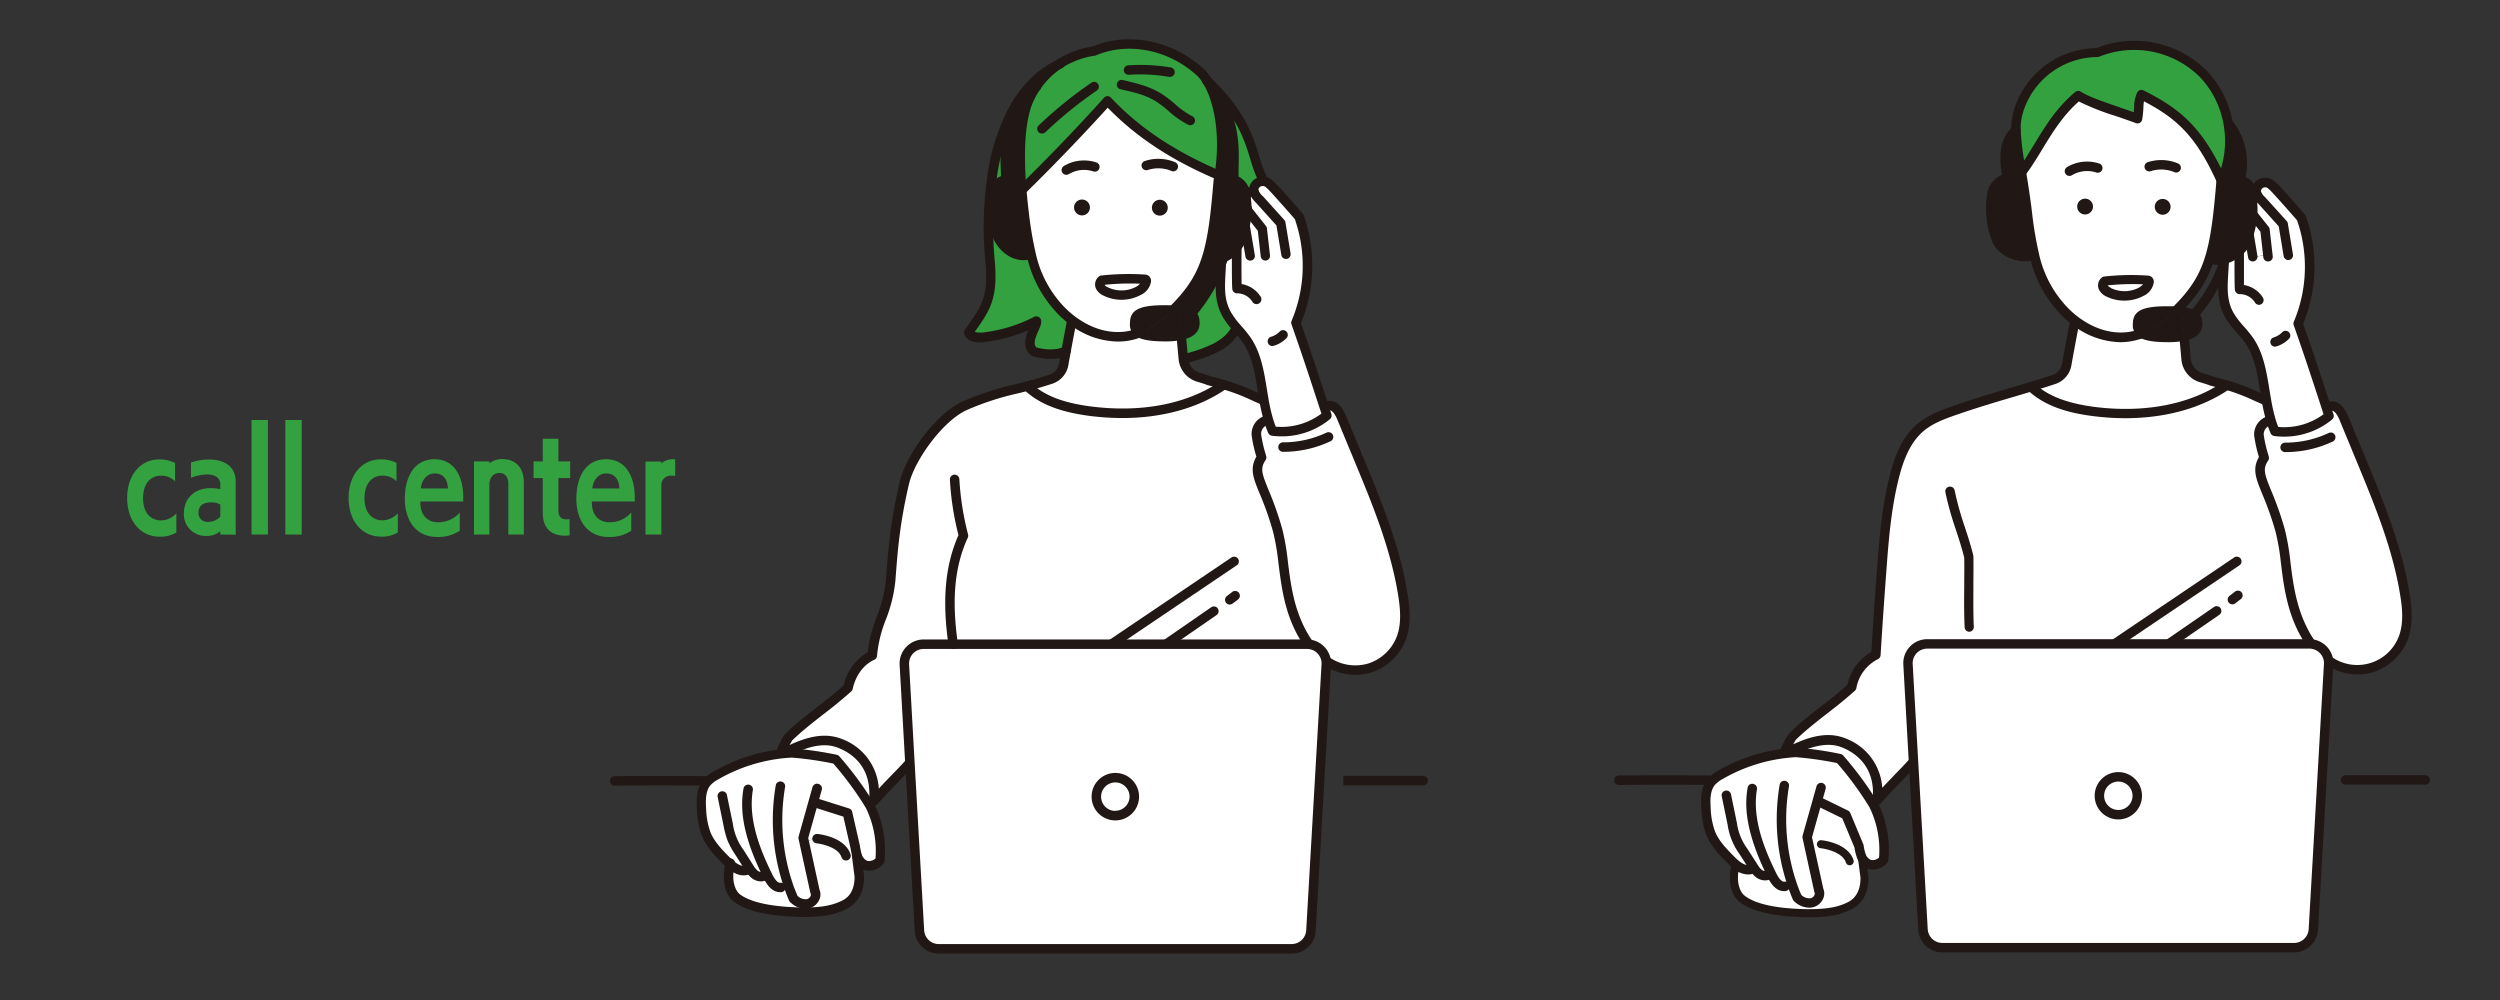 <svg id="レイヤー_1" data-name="レイヤー 1" xmlns="http://www.w3.org/2000/svg" width="750" height="300" viewBox="0 0 750 300"><rect x="0" y="0" width="750" height="300" fill="#333333" stroke="none"/><defs><style>.cls-1{fill:#fff;}.cls-2{fill:#33a13f;}.cls-3{fill:#211815;}</style></defs><path class="cls-1" d="M381.73,129.3a29.5,29.5,0,0,1-1.22-3.37l-.47.14a4.23,4.23,0,0,0-3.13,4.4,44.68,44.68,0,0,0,1.56,6.79c-3.41,5.11,1,8,4.83,21.92,2.55,9.25,1.13,22.06,9.13,33.84l0,.25a5.8,5.8,0,0,1,5.46,5.24l.33,0a14.81,14.81,0,0,0,22.24-7.17c1.47-4,1.12-8.5.45-12.74-2.25-14.23-7.8-27.7-13.32-41l-5.1-12.31c-.72-1.75-2-3.84-3.87-3.54l-1.39.45.81,2.49A21.38,21.38,0,0,1,381.73,129.3Z"/><path class="cls-1" d="M277.11,193.25h115l.32,0,0-.25c-8-11.78-6.58-24.59-9.13-33.84-3.86-14-8.24-16.81-4.83-21.92a44.68,44.68,0,0,1-1.56-6.79,4.23,4.23,0,0,1,3.13-4.4l.47-.14a56.87,56.87,0,0,1-1.39-6.21l-.65.12a77.48,77.48,0,0,0-11.69-4.57l-.13.47c-11.41,7.66-26,9.31-39.62,7.55-6.76-.88-13.75-2.71-18.69-7.39l0-.08c-6.15,1.6-10.73,2.39-18.67,5.83-7.53,3.27-16.5,15.34-18.35,23.27-2.79,11.93-3.4,19.86-4.1,29.2-.65,8.63-5,14.06-5.51,22.52-3.63,1.63-6.3,5.25-7.28,9.74-5.47,4.9-9,7.16-14.63,11.9a41.33,41.33,0,0,0-3.41,3.19,30.19,30.19,0,0,0-1.8,3.39.71.71,0,0,0,.74,1,.81.81,0,0,0,.25-.08c6.38-3.3,11.72-4.59,16.48-2.66,5.09,2.07,11.06,7,10.06,17.28,5.1-5.7,7.3-7.6,10.37-11l.53,0-1.69-29.93A5.81,5.81,0,0,1,277.11,193.25Z"/><path class="cls-1" d="M234,266.23c-1.67,0-2.84-1.76-3.6-3.3-.09-.2-.19-.4-.29-.6l-1.1.54a2.8,2.8,0,0,1-2.62-.57,5.76,5.76,0,0,1-1.18-1.28l-1.06,0c-1.83.57-3.62-.52-5.13-1.85-1.37,5.28.29,8.8,1.9,10.08,4.36,3.45,12.95,4.25,19.53,4.37h1.07V271.2a5.29,5.29,0,0,1-3.57-1.64c-.39-.92-.76-1.86-1.1-2.81Z"/><path class="cls-1" d="M242.39,271.1a3.53,3.53,0,0,1-.85.1v2.47c6.68,0,9.57-1.17,11.73-2.2s4.55-3.38,4.54-8.47l-.69-5.43-.1-.81h-3.23c-1.48-4.44-8.67-5.14-8.67-5.14l-3.93.85,3.26,14.92C245.16,268.83,244,270.72,242.39,271.1Z"/><path class="cls-1" d="M244.76,240.82l-.79-.22-3,10.75.24,1.11,3.93-.85s7.19.7,8.67,5.14H257l.14-.05a20.52,20.52,0,0,1-.56-2.58l-2.34-10.29Z"/><path class="cls-1" d="M393.29,279.18l4.6-79.78a5.27,5.27,0,0,0,0-.89,5.8,5.8,0,0,0-5.46-5.24l-.32,0h-115a5.81,5.81,0,0,0-5.8,6.15L273,229.33l2.83,49.84a5.81,5.81,0,0,0,5.8,5.49H387.49A5.81,5.81,0,0,0,393.29,279.18ZM334.6,244.65a5.7,5.7,0,1,1,5.7-5.69A5.69,5.69,0,0,1,334.6,244.65Z"/><path class="cls-2" d="M310,105.33c.47.43,2.72.73,3.42.82,1.69.2,4.76.12,6.4-.92.79-4.29,1.67-8.84,1.67-8.84l.3-.16a29,29,0,0,1-5.21-5,34.49,34.49,0,0,1-7.26-15l-.42.1c-3.88,1.24-7.86-1.61-9.57-5.31a26,26,0,0,1-1.43-14c.2-1.59,1.5-2.38,3.61-3.25.91-.38-3.3-21.53,9.4-27.9h0A24.38,24.38,0,0,1,318,19c-26.69,12.8-21,59.49-21,59.49,1,11.32-1.6,14.37-6.44,21.23a2.42,2.42,0,0,0,2,1.43,9.22,9.22,0,0,0,2.92,0,46.49,46.49,0,0,0,15.43-4.81C311.32,97.75,307.06,102.63,310,105.33Z"/><path class="cls-3" d="M355.51,93.6l2.33,0c3.37-3.77,6.46-9.47,8.54-14.51.26-.61.49-1.21.72-1.8a6.42,6.42,0,0,1-4.41.21l-.71,0c-1.92,6-4.9,10.43-10.07,15.57l-.13.12c.72,0,1.35.09,1.92.15A17.9,17.9,0,0,1,355.51,93.6Z"/><path class="cls-2" d="M354.36,100.61l.62,6.86,1.07-.1a41.76,41.76,0,0,0,8.66-3.1c2.71-1.44,5-3.21,6.24-6a26.64,26.64,0,0,1-2.67-3.49c-3-4.93-2.12-9.89-1.9-15.72-2.08,5-5.17,10.74-8.54,14.51l-2.33,0c2.74.69,3,2,3,3.46S357.4,100,354.36,100.61Z"/><path class="cls-2" d="M378.79,54.42l0-.78c-3.58-7.3-2.74-16.37-16.64-29.4a25.25,25.25,0,0,1,2.49,5.64c8.31,6.27,4.75,23.68,5.79,24.07a5,5,0,0,1,3.28,4.24c0,.19.07.38.1.57.23-.95.92-1.51,2.54-.9a2.25,2.25,0,0,1,.26-2.34A2.74,2.74,0,0,1,378.79,54.42Z"/><path class="cls-2" d="M364.61,29.88a25.25,25.25,0,0,0-2.49-5.64h0a11.52,11.52,0,0,0-2-2.48c-8.45-7.82-21.26-11-31.87-6.45A26.28,26.28,0,0,0,318.05,19h0a24.38,24.38,0,0,0-7.1,6.88h0a25.3,25.3,0,0,0-2.59,4.86c-1.8,4.59-2.88,12.62-1.83,25.84l.47,0q13-12.78,25.26-26.32c9.47,10.11,20.55,16.89,33.53,22.41A51.16,51.16,0,0,0,364.61,29.88Z"/><path class="cls-3" d="M362,77.44l.71,0a6.42,6.42,0,0,0,4.41-.21,9.55,9.55,0,0,0,3.89-3,11.14,11.14,0,0,0,1.27-2.08,26.67,26.67,0,0,0,1.81-9.86,8.21,8.21,0,0,1-.29-3.53c0-.19-.06-.38-.1-.57A5,5,0,0,0,370.4,54c-1-.39,2.52-17.8-5.79-24.07a51.16,51.16,0,0,1,1.16,22.79q-.12.78-.27,1.56v-.16C364.64,64.64,363.78,71.77,362,77.44Z"/><path class="cls-3" d="M310.93,25.92c-12.7,6.37-8.49,27.52-9.4,27.9-2.11.87-3.41,1.66-3.61,3.25a26,26,0,0,0,1.43,14c1.71,3.7,5.69,6.55,9.57,5.31l.42-.1a111.39,111.39,0,0,1-2.11-12.5q-.45-3.8-.72-7.12c-1.05-13.22,0-21.25,1.83-25.84A25.3,25.3,0,0,1,310.93,25.92Z"/><circle class="cls-1" cx="334.6" cy="238.96" r="5.7"/><path class="cls-1" d="M244.76,240.82l9.49,3,2.34,10.29a20.52,20.52,0,0,0,.56,2.58,4.52,4.52,0,0,0,1.66,2.4c1.51,1.21,4.07.58,5.19-1a30.52,30.52,0,0,0-3-16.33c-.18-.31-.37-.62-.56-.93a99.16,99.16,0,0,0-9.73-13.07,105.11,105.11,0,0,0-13-1.88c-.79,0-1.59.09-2.38.17A50.74,50.74,0,0,0,215,232.55a10.45,10.45,0,0,0-2.8,2.12c-1.83,2.15-1.84,5.26-1.66,8.07a24.09,24.09,0,0,0,1.44,7.59c1.29,3.07,3.69,5.53,6,7.9.32.33.66.66,1,1,1.51,1.33,3.3,2.42,5.13,1.85l1.06,0a5.76,5.76,0,0,0,1.18,1.28,2.8,2.8,0,0,0,2.62.57l1.1-.54c.1.2.2.4.29.6.76,1.54,1.93,3.3,3.6,3.3l2.86.52c.34.95.71,1.89,1.1,2.81a5.29,5.29,0,0,0,3.57,1.64,3.53,3.53,0,0,0,.85-.1c1.58-.38,2.77-2.27,2.05-3.72l-3.26-14.92-.24-1.11,3-10.75Z"/><path class="cls-1" d="M235.56,225.76a.81.81,0,0,1-.25.08l0,.22c.79-.08,1.59-.14,2.38-.17a105.11,105.11,0,0,1,13,1.88,99.16,99.16,0,0,1,9.73,13.07l1.63-.46c1-10.28-5-15.21-10.06-17.28C247.28,221.17,241.94,222.46,235.56,225.76Z"/><path class="cls-1" d="M366.78,115.27c-1.23-.35-2.63-.73-4.24-1.14a24,24,0,0,0-3-1,6.44,6.44,0,0,1-4.55-5.57v-.11l-.62-6.86a23.38,23.38,0,0,1-4.94.44c-4.14,0-6.4-.48-7.63-1.2h0a18.14,18.14,0,0,1-3.34.92c-5.85,1-11.8-1-16.64-4.54l-.3.16s-.88,4.55-1.67,8.84c-.27,1.46-.53,2.88-.74,4.09a5.77,5.77,0,0,1-3.86,4.47c-2.61.85-4.85,1.49-6.92,2l0,.08c4.94,4.68,11.93,6.51,18.69,7.39,13.62,1.76,28.21.11,39.62-7.55Z"/><path class="cls-1" d="M371,74.23a9.55,9.55,0,0,1-3.89,3c-.23.59-.46,1.19-.72,1.8-.22,5.83-1.12,10.79,1.9,15.72A26.64,26.64,0,0,0,371,98.26a40.77,40.77,0,0,1,3,3.67c3.49,5.08,4.06,11.47,5.16,17.79a56.87,56.87,0,0,0,1.39,6.21,29.5,29.5,0,0,0,1.22,3.37A21.38,21.38,0,0,0,398,124.66l-.81-2.49c-2.76-8.45-5.53-16.91-8.49-25.26a44.13,44.13,0,0,0,1-31.88s-8.45-9.7-8.79-9.7a2.66,2.66,0,0,0-2.13-.91,2.74,2.74,0,0,0-2.21,1.1,2.25,2.25,0,0,0-.26,2.34c-1.62-.61-2.31,0-2.54.9a25.07,25.07,0,0,1,.29,3.53,26.67,26.67,0,0,1-1.81,9.86A11.14,11.14,0,0,1,371,74.23Z"/><path class="cls-1" d="M365.77,52.67c-13-5.52-24.06-12.3-33.53-22.41Q320,43.79,307,56.58l-.47,0q.27,3.33.72,7.12a111.39,111.39,0,0,0,2.11,12.5,34.49,34.49,0,0,0,7.26,15,29,29,0,0,0,5.21,5c4.84,3.59,10.79,5.58,16.64,4.54a18.14,18.14,0,0,0,3.34-.92,2.81,2.81,0,0,1-1.41-2.79c0-2.2.55-4,9-4,.87,0,1.65,0,2.36.06l.13-.12c5.17-5.14,8.15-9.53,10.07-15.57,1.8-5.67,2.66-12.8,3.52-23.37v.16Q365.65,53.45,365.77,52.67ZM343.88,84.38a4.1,4.1,0,0,1-2.42,2.94,10.8,10.8,0,0,1-9.72.14,3.34,3.34,0,0,1-1.62-1.39,1.63,1.63,0,0,1,.43-2,73.58,73.58,0,0,1,12.85-.28.64.64,0,0,1,.36.11A.58.58,0,0,1,343.88,84.38Z"/><path class="cls-3" d="M358.47,97.06c0-1.48-.22-2.77-3-3.46a17.9,17.9,0,0,0-1.81-.32l.66,7.33C357.4,100,358.47,98.61,358.47,97.06Z"/><path class="cls-3" d="M354.36,100.61l-.66-7.33c-.57-.06-1.2-.12-1.92-.15a28.93,28.93,0,0,1-10,6.72c1.23.72,3.49,1.16,7.63,1.2A23.38,23.38,0,0,0,354.36,100.61Z"/><path class="cls-3" d="M341.79,99.85h0a28.93,28.93,0,0,0,10-6.72c-.71,0-1.49-.06-2.36-.06-8.49,0-9,1.79-9,4A2.81,2.81,0,0,0,341.79,99.85Z"/><path class="cls-1" d="M343.88,84.38a.58.58,0,0,0-.12-.48.64.64,0,0,0-.36-.11,73.58,73.58,0,0,0-12.85.28,1.63,1.63,0,0,0-.43,2,3.34,3.34,0,0,0,1.62,1.39,10.8,10.8,0,0,0,9.72-.14A4.1,4.1,0,0,0,343.88,84.38Z"/><path class="cls-3" d="M322.22,62.24a2.38,2.38,0,1,0,2.38-2.38A2.38,2.38,0,0,0,322.22,62.24Z"/><path class="cls-3" d="M347.94,64.69a2.38,2.38,0,1,0-2.37-2.38A2.37,2.37,0,0,0,347.94,64.69Z"/><path class="cls-3" d="M394.71,279.26l4.6-79.78a6.82,6.82,0,0,0,0-1.11,7.27,7.27,0,0,0-6.79-6.53H277.11a7.23,7.23,0,0,0-7.22,7.65l1.69,29.93,2.83,49.84a7.24,7.24,0,0,0,7.22,6.83H387.49A7.23,7.23,0,0,0,394.71,279.26Zm-117.46-.17-2.83-49.84-1.69-29.93a4.38,4.38,0,0,1,4.38-4.64H392.33a4.4,4.4,0,0,1,4.13,3.95h0a4.94,4.94,0,0,1,0,.67l-4.6,79.78a4.39,4.39,0,0,1-4.38,4.14H281.63A4.39,4.39,0,0,1,277.25,279.09Z"/><path class="cls-3" d="M341.72,239a7.12,7.12,0,1,0-7.12,7.12A7.12,7.12,0,0,0,341.72,239Zm-7.12,4.27a4.27,4.27,0,1,1,4.27-4.27A4.28,4.28,0,0,1,334.6,243.23Z"/><path class="cls-3" d="M364.18,53.53a1.43,1.43,0,0,0-.1.42c-.84,10.35-1.67,17.43-3.46,23.06s-4.5,9.81-9.72,15l-.12.12a1.42,1.42,0,1,0,2,2l.12-.11c5.57-5.54,8.5-10.07,10.43-16.15,1.84-5.82,2.71-13,3.55-23.33,0,0,0,0,0,0,.09-.51.18-1,.27-1.59,1.34-8.39.91-16.72-1.21-23.45a26,26,0,0,0-2.63-6A1.43,1.43,0,1,0,360.91,25a23.4,23.4,0,0,1,2.34,5.3c2,6.32,2.38,14.19,1.11,22.15Z"/><path class="cls-3" d="M360.9,25a1.43,1.43,0,0,0,2,.46,1.42,1.42,0,0,0,.46-2,13.07,13.07,0,0,0-2.22-2.77c-9.21-8.52-22.54-11.24-33.23-6.79a27.91,27.91,0,0,0-10.58,3.9,1.42,1.42,0,0,0,1.52,2.41,25,25,0,0,1,9.67-3.52,1.33,1.33,0,0,0,.34-.1c9.71-4.12,21.9-1.63,30.35,6.19A10.37,10.37,0,0,1,360.9,25Z"/><path class="cls-3" d="M317.28,17.84a25.69,25.69,0,0,0-7.52,7.28,1.42,1.42,0,0,0,2.35,1.6,23,23,0,0,1,6.69-6.47,1.42,1.42,0,0,0-1.52-2.41Z"/><path class="cls-3" d="M312.11,26.73a1.42,1.42,0,0,0-2.35-1.61A25.8,25.8,0,0,0,307,30.26c-2.22,5.67-2.87,14.57-1.92,26.47.18,2.24.43,4.66.73,7.18A110.91,110.91,0,0,0,308,76.58a36.08,36.08,0,0,0,7.54,15.55A30.49,30.49,0,0,0,321,97.37a24.23,24.23,0,0,0,14.33,5.1,19.38,19.38,0,0,0,3.41-.29,20.89,20.89,0,0,0,3.59-1,1.43,1.43,0,1,0-1-2.67,17.17,17.17,0,0,1-3.09.85c-5.08.9-10.6-.62-15.54-4.28a27.6,27.6,0,0,1-5-4.76,33.42,33.42,0,0,1-7-14.42,107.81,107.81,0,0,1-2.07-12.34c-.3-2.48-.54-4.86-.72-7.07-1.14-14.27.31-21.58,1.73-25.2A23.24,23.24,0,0,1,312.11,26.73Z"/><path class="cls-3" d="M311.57,27.2a1.83,1.83,0,0,0,.36-.26,1.44,1.44,0,0,0,.43-1,1.42,1.42,0,0,0-1.42-1.42,1.38,1.38,0,0,0-.7.18c-10.79,5.45-10.26,20.21-10,26.52,0,.57.05,1.18.05,1.62-1.81.81-3.45,1.88-3.73,4A27.28,27.28,0,0,0,298,71.53a.36.36,0,0,0,0,.09,11.82,11.82,0,0,0,4.53,5.14,8.66,8.66,0,0,0,4.46,1.3,7.52,7.52,0,0,0,2.3-.36,1.42,1.42,0,1,0-.87-2.71c-3.11,1-6.41-1.51-7.82-4.51a24.57,24.57,0,0,1-1.33-13.16.2.2,0,0,1,0-.07c.08-.69.53-1.21,2.73-2.12,1.11-.45,1.07-1.43,1-4C302.84,45.33,302.36,31.81,311.57,27.2ZM301,52.5h0Z"/><path class="cls-3" d="M369.87,73.35a8.22,8.22,0,0,1-3.3,2.58,5,5,0,0,1-3.45.18,1.41,1.41,0,0,0-1.78.92,1.42,1.42,0,0,0,.92,1.79,7.58,7.58,0,0,0,2.31.36,8,8,0,0,0,3.05-.61,10.9,10.9,0,0,0,4.49-3.47,11.75,11.75,0,0,0,1.44-2.36.36.36,0,0,0,0-.09,28.2,28.2,0,0,0,1.91-10.38,27.45,27.45,0,0,0-.31-3.72c0-.19-.06-.38-.1-.57a6.39,6.39,0,0,0-3.48-5c0-.54,0-1.41,0-2.2.18-5.48.55-16.91-6.19-22A1.42,1.42,0,0,0,363.75,31c5.56,4.2,5.22,14.62,5.06,19.63-.1,3-.14,4.18,1.09,4.64a3.65,3.65,0,0,1,2.37,3.09s0,.05,0,.07l.09.54a23.5,23.5,0,0,1,.28,3.33A25.47,25.47,0,0,1,371,71.6,9.38,9.38,0,0,1,369.87,73.35Zm2.39-1.2Z"/><path class="cls-3" d="M365,79c0,.9-.09,1.78-.13,2.64-.28,4.8-.54,9.34,2.23,13.89a27.38,27.38,0,0,0,2.82,3.67l.4.46a31.82,31.82,0,0,1,2.5,3.08c2.81,4.08,3.62,9.12,4.48,14.45.15.92.3,1.86.46,2.79a58.29,58.29,0,0,0,1.43,6.37,31.48,31.48,0,0,0,1.27,3.53,1.4,1.4,0,0,0,1.12.84,22.48,22.48,0,0,0,2.95.19,22.76,22.76,0,0,0,14.43-5.14,1.43,1.43,0,0,0,.45-1.54l-.81-2.49c-2.73-8.39-5.43-16.61-8.31-24.78a45.47,45.47,0,0,0,.8-32.4,1.33,1.33,0,0,0-.27-.46c-5.73-6.58-7.83-8.91-8.82-9.73a4.06,4.06,0,0,0-3.2-1.37,4.19,4.19,0,0,0-3.35,1.72,3.68,3.68,0,0,0-.4,3.7,7.63,7.63,0,0,0,1.73,2.38l6.15,6.83,1.47,8.88A1.42,1.42,0,0,0,386,77.68,1.44,1.44,0,0,0,387.17,76l-1.54-9.3a1.38,1.38,0,0,0-.34-.72l-6.46-7.16a.12.12,0,0,0-.05,0,5.53,5.53,0,0,1-1.15-1.51.84.84,0,0,1,.12-1,1.34,1.34,0,0,1,1.07-.5,1.32,1.32,0,0,1,1,.4,1.47,1.47,0,0,0,.35.31c.81.73,5.22,5.7,8.28,9.21a42.55,42.55,0,0,1-1,30.59,1.41,1.41,0,0,0,0,1c2.94,8.31,5.69,16.68,8.47,25.23.17.51.34,1,.5,1.54A20,20,0,0,1,382.72,128c-.3-.77-.58-1.58-.84-2.45a53.84,53.84,0,0,1-1.35-6c-.16-.92-.31-1.84-.46-2.76-.87-5.4-1.77-11-4.94-15.6a36.3,36.3,0,0,0-2.71-3.35l-.4-.45A25.69,25.69,0,0,1,369.49,94c-2.31-3.79-2.08-7.7-1.82-12.24.05-.85.1-1.73.13-2.63a1,1,0,0,0,0-.15,1.43,1.43,0,0,0-1.42-1.42h0A1.42,1.42,0,0,0,365,78.71h0a1.38,1.38,0,0,0,0,.2A.25.25,0,0,0,365,79Zm0,0ZM380.7,56.74l.21,0Zm.21,0Zm0,0Zm0,0Z"/><path class="cls-3" d="M375.18,59a1.86,1.86,0,0,1,.64.16,1.42,1.42,0,1,0,1-2.67,3.62,3.62,0,0,0-3,0,2.8,2.8,0,0,0-1.4,1.93,8.85,8.85,0,0,0,.3,4.21c.15.58.28,1,.29,1a1.27,1.27,0,0,0,.23.41l4.1,5.19.88,7.68a1.41,1.41,0,0,0,1.41,1.26h.16A1.41,1.41,0,0,0,381,76.6l-.92-8.09a1.33,1.33,0,0,0-.3-.72l-4.19-5.3c0-.14-.1-.33-.16-.57a6.87,6.87,0,0,1-.29-2.82A.25.25,0,0,0,375.18,59Z"/><path class="cls-3" d="M375.05,78.18a.93.93,0,0,0,.23,0,1.41,1.41,0,0,0,1.17-1.63L375,67.94a1.42,1.42,0,0,0-2.81.47L373.64,77A1.43,1.43,0,0,0,375.05,78.18Z"/><path class="cls-3" d="M372.41,74.22A1.41,1.41,0,0,0,371,72.8h0a1.42,1.42,0,0,0-1.42,1.41c0,.12-.1,11.77.15,12.74A1.42,1.42,0,0,0,371.13,88h.09a5.41,5.41,0,0,1,4.51,2.55,1.43,1.43,0,0,0,2,.46,1.42,1.42,0,0,0,.46-2,8.35,8.35,0,0,0-5.7-3.79c-.07-2.66-.05-9.19,0-11Zm.09,12.11Z"/><path class="cls-3" d="M381.76,103.79a1.39,1.39,0,0,0,.4-.06,8.71,8.71,0,0,0,3.67-2.18,1.42,1.42,0,1,0-2-2,5.88,5.88,0,0,1-2.48,1.47,1.42,1.42,0,0,0,.41,2.79Z"/><path class="cls-3" d="M410.64,199A13.67,13.67,0,0,1,399,197.31a1.42,1.42,0,1,0-1.6,2.35,16.48,16.48,0,0,0,9.23,2.79,16.09,16.09,0,0,0,4.88-.75,16.54,16.54,0,0,0,10.27-9.89c1.62-4.46,1.17-9.3.52-13.46-2.29-14.47-7.94-28.13-13.41-41.33l-5.1-12.31c-1.77-4.29-4.16-4.6-5.42-4.4a1.43,1.43,0,0,0,.45,2.82c.85-.14,1.77,1.29,2.34,2.67l5.1,12.31c5.4,13,11,26.54,13.22,40.69.6,3.79,1,8.19-.38,12A13.66,13.66,0,0,1,410.64,199Z"/><path class="cls-3" d="M380.37,127.46a1.43,1.43,0,0,0-.65-2.78,5.68,5.68,0,0,0-4.23,5.93,41.25,41.25,0,0,0,1.43,6.39v0c-2.1,3.59-.91,6.49,1,11.13a92.07,92.07,0,0,1,4,11.39,69.4,69.4,0,0,1,1.62,9.5c1,7.7,2,16.43,7.71,24.76a1.44,1.44,0,0,0,2,.38,1.43,1.43,0,0,0,.38-2c-5.28-7.77-6.32-16.13-7.25-23.51a71.66,71.66,0,0,0-1.69-9.91,97.43,97.43,0,0,0-4.11-11.71c-2.05-5-2.57-6.55-.9-9a1.42,1.42,0,0,0,.18-1.17l-.18-.64a39.89,39.89,0,0,1-1.34-5.92A2.8,2.8,0,0,1,380.37,127.46Z"/><path class="cls-3" d="M385,135.55a33.27,33.27,0,0,0,14.18-3.19,1.42,1.42,0,0,0-1.22-2.57,30.55,30.55,0,0,1-13,2.91h-.17a1.43,1.43,0,0,0,0,2.85Z"/><path class="cls-3" d="M353.58,107.71a7.79,7.79,0,0,0,5.56,6.8c1.83.55,2.45.76,2.65.84a1.78,1.78,0,0,0,.4.17c1.5.37,2.87.74,4.19,1.12a58.62,58.62,0,0,1,9.13,3.44c.75.34,1.53.69,2.39,1.06a1.46,1.46,0,0,0,.57.12,1.42,1.42,0,0,0,.57-2.73l-2.35-1a61.37,61.37,0,0,0-9.52-3.57c-1.3-.38-2.65-.74-4.11-1.11a27.45,27.45,0,0,0-3.11-1,5,5,0,0,1-3.54-4.32l-.63-7a1.43,1.43,0,0,0-2.84.25l.63,6.84Zm8.29,7.67Z"/><path class="cls-3" d="M353.7,94.71h.13a1.41,1.41,0,0,0,1.28-1.55l0-.21a1.42,1.42,0,1,0-2.83.27l0,.21A1.42,1.42,0,0,0,353.7,94.71Z"/><path class="cls-3" d="M237.57,222.24c.34-.41,2.22-2.09,3.13-2.87,2.43-2.06,4.48-3.65,6.46-5.19,2.62-2,5.09-4,8.2-6.74a1.41,1.41,0,0,0,.45-.76c.88-4.05,3.29-7.32,6.46-8.74a1.4,1.4,0,0,0,.84-1.21,38.54,38.54,0,0,1,2.66-10.89,43.69,43.69,0,0,0,2.85-11.61c.69-9.18,1.29-17.11,4.07-29,1.68-7.2,10.27-19.14,17.52-22.29a82.85,82.85,0,0,1,15.05-4.9c1.1-.27,2.23-.55,3.42-.86,2.49-.65,4.71-1.31,7-2.06a7.18,7.18,0,0,0,4.83-5.58c.22-1.31.51-2.86.73-4.07.78-4.24,1.66-8.79,1.67-8.83a1.43,1.43,0,0,0-2.8-.54s-.88,4.6-1.67,8.85c-.22,1.22-.51,2.78-.74,4.1a4.31,4.31,0,0,1-2.91,3.36c-2.23.74-4.4,1.38-6.83,2-1.17.31-2.29.59-3.38.85a86.85,86.85,0,0,0-15.5,5.06c-8.32,3.61-17.29,16.22-19.17,24.25-2.82,12.09-3.43,20.11-4.13,29.41a40.45,40.45,0,0,1-2.7,10.88,43.25,43.25,0,0,0-2.75,10.83,14.94,14.94,0,0,0-7.2,9.9c-2.89,2.56-5.24,4.39-7.71,6.31-2,1.56-4.09,3.17-6.56,5.27a31,31,0,0,0-3.72,3.56L235,221a28.3,28.3,0,0,0-1.72,3.28,2.09,2.09,0,0,0,.28,2.1,2.12,2.12,0,0,0,1.94.83,2,2,0,0,0,.75-.22c6.59-3.42,11.31-4.22,15.29-2.61s10.15,5.69,9.17,15.82a1.43,1.43,0,0,0,.84,1.45,1.47,1.47,0,0,0,.58.12,1.44,1.44,0,0,0,1.06-.48c2.85-3.19,4.79-5.17,6.49-6.92,1.36-1.39,2.52-2.58,3.88-4.1a1.42,1.42,0,0,0-2.12-1.9c-1.32,1.47-2.47,2.65-3.79,4-1.17,1.2-2.45,2.5-4,4.22a17,17,0,0,0-11-14.86c-4.4-1.78-9.33-1.24-15.78,1.78l.62-1.07Zm0-.05v0Z"/><path class="cls-3" d="M367.83,115a1.43,1.43,0,0,0-2-.39c-9.92,6.66-23.64,9.26-38.64,7.31-8.29-1.07-14-3.3-17.89-7a1.43,1.43,0,0,0-2,2.07c5.74,5.45,13.87,7,19.48,7.77a78.17,78.17,0,0,0,9.89.65c11.8,0,22.46-2.89,30.71-8.42A1.43,1.43,0,0,0,367.83,115Z"/><path class="cls-3" d="M371.43,167.64a1.43,1.43,0,0,0-2-.39L333,191.84a1.42,1.42,0,0,0,.8,2.6,1.43,1.43,0,0,0,.79-.24L371,169.61A1.41,1.41,0,0,0,371.43,167.64Z"/><path class="cls-3" d="M350.16,194.44a1.43,1.43,0,0,0,.81-.25l14-9.67a1.42,1.42,0,1,0-1.61-2.34l-14,9.67a1.42,1.42,0,0,0,.81,2.59Z"/><path class="cls-3" d="M368.92,181.35a1.4,1.4,0,0,0,.87-.29L371.2,180l.29-.22a1.43,1.43,0,0,0-1.74-2.26l-.29.23-1.41,1.08a1.43,1.43,0,0,0,.87,2.55Z"/><path class="cls-3" d="M261.07,258.28a1.8,1.8,0,0,1-1.37-.29,3.18,3.18,0,0,1-1.19-1.72,19.63,19.63,0,0,1-.52-2.4s0-.05,0-.07l-2.34-10.29a1.42,1.42,0,0,0-1-1l-9.49-3a1.42,1.42,0,1,0-.86,2.71l8.71,2.77,2.15,9.46a20,20,0,0,0,.61,2.73,6,6,0,0,0,2.12,3.09,4.62,4.62,0,0,0,3.55.88,5.53,5.53,0,0,0,3.69-2.17,1.53,1.53,0,0,0,.26-.68,32.35,32.35,0,0,0-3.1-17.11l-.07-.11-.57-.94a101.26,101.26,0,0,0-9.87-13.26,1.41,1.41,0,0,0-.78-.45,104.84,104.84,0,0,0-13.21-1.91h-.18c-.8,0-1.62.09-2.44.17a51.93,51.93,0,0,0-20.91,6.68,11.43,11.43,0,0,0-3.18,2.43c-2.11,2.47-2.2,5.83-2,9.09a25,25,0,0,0,1.55,8c1.41,3.38,4,6,6.33,8.36.36.37.73.72,1.09,1,.72.64,2.67,2.36,5,2.36a5,5,0,0,0,1.45-.22,1.42,1.42,0,0,0-.85-2.72c-1,.31-2.23-.2-3.76-1.55-.31-.28-.63-.59-1-.92-2.22-2.25-4.53-4.59-5.72-7.45a22.38,22.38,0,0,1-1.33-7.13c-.18-2.66-.14-5.35,1.31-7.06a9.4,9.4,0,0,1,2.43-1.81,49.36,49.36,0,0,1,19.76-6.31c.74-.07,1.49-.12,2.22-.16A101.58,101.58,0,0,1,250,229.07a98,98,0,0,1,9.28,12.52l.52.86a29.35,29.35,0,0,1,2.85,15.08A2.76,2.76,0,0,1,261.07,258.28Z"/><path class="cls-3" d="M228.53,261.53a1.45,1.45,0,0,1-1.26-.35,4.47,4.47,0,0,1-.89-1c-.18-.25-.35-.51-.54-.81l-2-3.17-.76-1.19a17.22,17.22,0,0,1-3.23-7.92l-1.76-8.52a1.42,1.42,0,1,0-2.78.57l1.75,8.52a26.66,26.66,0,0,0,1.27,4.66,26.14,26.14,0,0,0,2.35,4.23l.76,1.19,2,3.16c.21.34.41.64.62.93a7.34,7.34,0,0,0,1.46,1.59,4.53,4.53,0,0,0,2.76,1,3.65,3.65,0,0,0,1.23-.21,1.43,1.43,0,0,0-1-2.68Z"/><path class="cls-3" d="M224.69,235.4a1.43,1.43,0,0,0-1.64,1.16c-.84,5-1,12.54,5.79,26.39l.29.61c1.34,2.71,3,4.09,4.88,4.09a2.36,2.36,0,0,0,.38,0,1.42,1.42,0,1,0-.3-2.83H234c-.7,0-1.52-.89-2.32-2.5l-.29-.6c-3.35-6.9-7-15.93-5.54-24.67A1.42,1.42,0,0,0,224.69,235.4Z"/><path class="cls-3" d="M245.49,235.16a1.42,1.42,0,0,0-1.75,1L239.57,251a1.47,1.47,0,0,0,0,.69l3.5,16a1.28,1.28,0,0,0,.11.33,1,1,0,0,1,0,.79,1.68,1.68,0,0,1-1.06.92,3.41,3.41,0,0,1-2.88-1c-.33-.79-.66-1.62-1-2.46a59.55,59.55,0,0,1-2.71-30.18,1.42,1.42,0,0,0-2.81-.47,62.36,62.36,0,0,0,2.84,31.62c.36,1,.74,1.95,1.13,2.88a1.39,1.39,0,0,0,.31.45,6.65,6.65,0,0,0,4.57,2.06,5.08,5.08,0,0,0,1.18-.14,4.56,4.56,0,0,0,3-2.49,3.73,3.73,0,0,0,.1-3.08l-3.38-15.53,4.07-14.47A1.43,1.43,0,0,0,245.49,235.16Z"/><path class="cls-3" d="M428.38,234.18a1.43,1.43,0,0,0-1.42-1.42H403v2.85h24A1.43,1.43,0,0,0,428.38,234.18Z"/><path class="cls-3" d="M184.29,232.86a1.43,1.43,0,0,0,0,2.85h0c9.21-.11,18.56-.11,27.79,0a1.44,1.44,0,0,0,1.44-1.41,1.42,1.42,0,0,0-1.41-1.44C202.89,232.75,193.52,232.75,184.29,232.86Z"/><path class="cls-3" d="M319.17,49.8a1.42,1.42,0,0,0,.73,2.64,1.46,1.46,0,0,0,.72-.19,8.89,8.89,0,0,1,7.36-.83,1.42,1.42,0,1,0,.91-2.69A11.73,11.73,0,0,0,319.17,49.8Z"/><path class="cls-3" d="M344.33,51a10.21,10.21,0,0,1,7.12.29,1.37,1.37,0,0,0,.55.12,1.43,1.43,0,0,0,.55-2.74,13,13,0,0,0-9.11-.37,1.42,1.42,0,1,0,.89,2.7Z"/><path class="cls-3" d="M341.08,101.08l.06,0c1.59.9,4.15,1.32,8.28,1.35a25.93,25.93,0,0,0,5.24-.46c4.33-.94,5.23-3.21,5.23-5,0-1.89-.48-4-4-4.84a18.49,18.49,0,0,0-2-.35c-.63-.07-1.31-.13-2-.16s-1.52-.06-2.44-.06c-7.73,0-10.46,1.42-10.46,5.41A4.2,4.2,0,0,0,341.08,101.08Zm1.37-5.62c1.06-.64,3.41-1,7-1,.87,0,1.62,0,2.3,0s1.25.08,1.81.15a14,14,0,0,1,1.63.28c1.89.48,1.89,1,1.89,2.08,0,.38,0,1.52-3,2.16a22.25,22.25,0,0,1-4.63.4c-3.5,0-5.83-.36-6.92-1l-.05,0c-.52-.32-.66-.65-.66-1.54S341.92,95.78,342.45,95.46Z"/><path class="cls-3" d="M358.9,94.51a54.66,54.66,0,0,0,8.8-14.92c.24-.58.48-1.18.73-1.84a1.43,1.43,0,0,0-2.67-1c-.23.62-.46,1.19-.69,1.75a52.7,52.7,0,0,1-8.29,14.12A1.42,1.42,0,0,0,357.84,95,1.4,1.4,0,0,0,358.9,94.51Z"/><path class="cls-3" d="M345.3,84.52a1.93,1.93,0,0,0-.62-1.7,2.06,2.06,0,0,0-1.14-.45,75.3,75.3,0,0,0-13.11.28,1.43,1.43,0,0,0-.71.26,3.06,3.06,0,0,0-.87,3.8,4.72,4.72,0,0,0,2.26,2,12.21,12.21,0,0,0,11-.17A5.37,5.37,0,0,0,345.3,84.52Zm-2.84-.27h0Zm-1.67,1.81a9.32,9.32,0,0,1-8.42.13,2,2,0,0,1-1-.75h0A75.77,75.77,0,0,1,342,85.11,4.31,4.31,0,0,1,340.79,86.06Z"/><path class="cls-3" d="M367.08,53.23a1.43,1.43,0,0,0-.75-1.87c-14-6-24.53-13-33.05-22.07a1.41,1.41,0,0,0-1-.45,1.44,1.44,0,0,0-1.05.46c-8.09,9-16.57,17.8-25.2,26.26a1.43,1.43,0,0,0,2,2c8.3-8.15,16.46-16.64,24.29-25.25,8.61,8.86,19.12,15.76,32.94,21.63A1.43,1.43,0,0,0,367.08,53.23Z"/><path class="cls-3" d="M327.53,24.74a126.43,126.43,0,0,0-15.92,12.88,1.42,1.42,0,0,0,1,2.45,1.44,1.44,0,0,0,1-.39A123,123,0,0,1,329.13,27.1a1.43,1.43,0,0,0-1.6-2.36Z"/><path class="cls-3" d="M350.64,33.37a26.93,26.93,0,0,0,5.84,4.06,1.29,1.29,0,0,0,.6.14,1.42,1.42,0,0,0,.6-2.71,24.82,24.82,0,0,1-5.22-3.68A35.62,35.62,0,0,0,348.24,28c-3.57-2.2-7.77-3.13-11.47-4a1.44,1.44,0,0,0-1.7,1.09,1.42,1.42,0,0,0,1.08,1.69c3.66.81,7.43,1.65,10.6,3.6A35.72,35.72,0,0,1,350.64,33.37Z"/><path class="cls-3" d="M350.65,23.06l.24,0a1.42,1.42,0,0,0,.24-2.83,53.13,53.13,0,0,0-12.66-.63,1.42,1.42,0,0,0,.2,2.84A50.07,50.07,0,0,1,350.65,23.06Z"/><path class="cls-3" d="M309.06,106.39c.26.23.85.77,4.2,1.17a15.72,15.72,0,0,0,1.83.1,10.83,10.83,0,0,0,5.51-1.23,1.42,1.42,0,1,0-1.52-2.4c-1.13.72-3.67.92-5.48.7a13.58,13.58,0,0,1-2.69-.52c-1-1-.36-2.79.62-5,.61-1.34,1-2.3.78-3.25a1.44,1.44,0,0,0-.82-.92,1.41,1.41,0,0,0-1.22,0,44.87,44.87,0,0,1-14.92,4.65,8.19,8.19,0,0,1-2.47,0,3.45,3.45,0,0,1-.45-.14h0c4.53-6.41,7-9.93,6-21.25v0A105.86,105.86,0,0,1,299,53.73a60.46,60.46,0,0,1,5.83-19.36c3.41-6.54,8.08-11.26,13.88-14h0a1.21,1.21,0,0,0,.39-.28,1.42,1.42,0,0,0-1.66-2.27C311,20.83,305.94,26,302.24,33.08a63.56,63.56,0,0,0-6.12,20.3,106.52,106.52,0,0,0-.49,25.3c.9,10.25-1.11,13.1-5.52,19.33l-.66.93a1.39,1.39,0,0,0-.22,1.15,3.69,3.69,0,0,0,3.07,2.49,10.33,10.33,0,0,0,3.37,0,48,48,0,0,0,12.8-3.48C307.56,101.3,306.72,104.25,309.06,106.39Z"/><path class="cls-3" d="M356.05,108.8a1.73,1.73,0,0,0,.38,0,43.67,43.67,0,0,0,8.95-3.22,14.45,14.45,0,0,0,6.87-6.69,1.43,1.43,0,0,0-2.6-1.17c-1,2.14-2.69,3.79-5.61,5.35a40.87,40.87,0,0,1-8.37,3,1.43,1.43,0,0,0,.38,2.8Z"/><path class="cls-3" d="M375.1,47.75a43.86,43.86,0,0,0,2.38,6.52,1.42,1.42,0,0,0,1.28.79A1.41,1.41,0,0,0,380,53a40.83,40.83,0,0,1-2.22-6.1c-1.91-6.19-4.28-13.9-14.7-23.68a1.45,1.45,0,0,0-1-.42,1.43,1.43,0,0,0-1,2.46h0C371,34.55,373.19,41.56,375.1,47.75Z"/><path class="cls-3" d="M290.42,160.33a84.41,84.41,0,0,1-2.61-16.57,1.42,1.42,0,1,0-2.84.13,85.61,85.61,0,0,0,2.57,16.64c-4,9.14-4.93,19.32-3,32.92a1.43,1.43,0,0,0,1.4,1.23l.2,0a1.42,1.42,0,0,0,1.21-1.61c-1.87-13.26-1-23.07,3-31.8A1.45,1.45,0,0,0,290.42,160.33Z"/><path class="cls-3" d="M220.46,259.36a1.27,1.27,0,0,0,.06-.39,1.42,1.42,0,0,0-2.8-.35,1.12,1.12,0,0,0-.06.23c-1,4-.71,9.1,2.38,11.55,3.69,2.93,10.55,4.5,20.4,4.68h1.14c6.83,0,9.93-1.2,12.3-2.34,2-1,5.36-3.5,5.35-9.76,0-.06,0-.11,0-.17l-.79-6.19a1.43,1.43,0,0,0-2.85.13,1.1,1.1,0,0,0,0,.18l.78,6.15c0,4.39-2,6.28-3.73,7.1-2.09,1-4.83,2.06-11.08,2.06h0l-1.05,0c-6.32-.11-14.7-.91-18.67-4.06-1-.83-2.68-3.69-1.39-8.62C220.43,259.49,220.45,259.43,220.46,259.36Z"/><path class="cls-3" d="M245.25,250.19a1.44,1.44,0,0,0-1.56,1.28A1.42,1.42,0,0,0,245,253c.06,0,6.3.71,7.46,4.18a1.42,1.42,0,1,0,2.7-.9C253.37,251,245.58,250.22,245.25,250.19Z"/><path class="cls-1" d="M694,278.84l4.58-79.54a5.25,5.25,0,0,0,0-.89,5.77,5.77,0,0,0-5.44-5.23h-115a5.78,5.78,0,0,0-5.78,6.12l1.68,29.84,2.82,49.7a5.79,5.79,0,0,0,5.79,5.47H688.23A5.81,5.81,0,0,0,694,278.84ZM635.5,244.41a5.68,5.68,0,1,1,5.68-5.68A5.68,5.68,0,0,1,635.5,244.41Z"/><path class="cls-1" d="M682.48,129.4a30.56,30.56,0,0,1-1.21-3.36l-.46.14a4.22,4.22,0,0,0-3.13,4.38,44.29,44.29,0,0,0,1.56,6.78c-3.4,5.1,1,7.95,4.81,21.86,2.55,9.21,1.13,22,9.11,33.73l0,.25a5.77,5.77,0,0,1,5.44,5.23l.33,0a14.76,14.76,0,0,0,22.17-7.14c1.47-4,1.12-8.48.45-12.71-2.24-14.19-7.78-27.61-13.28-40.88l-5.08-12.28c-.72-1.75-2-3.82-3.86-3.53l-1.39.46.81,2.48A21.31,21.31,0,0,1,682.48,129.4Z"/><path class="cls-1" d="M679.45,69l-3.67-4.64a24.1,24.1,0,0,1-1.1,5.82h0L675.83,77l4.49-.52Z"/><path class="cls-1" d="M674.68,70.14c-.24.76-.51,1.52-.82,2.28a10.45,10.45,0,0,1-2.08,2.83h0A9.52,9.52,0,0,1,666.51,78l.29,1.9c.08-.21.17-.42.25-.64l.14.05c-.22,5.83-1.12,10.79,1.89,15.72,1.58,2.6,3.93,4.62,5.66,7.13,3.48,5.07,4,11.44,5.15,17.75a54.09,54.09,0,0,0,1.38,6.18,30.56,30.56,0,0,0,1.21,3.36,21.31,21.31,0,0,0,16.25-4.62l-.81-2.48c-2.74-8.44-5.51-16.86-8.46-25.2a44.07,44.07,0,0,0,1-31.78s-8.43-9.67-8.77-9.67a2.84,2.84,0,0,0-4.33.19,2.26,2.26,0,0,0-.44,1.72l-1.61.14c0,.26.06.53.1.81a23,23,0,0,1,.38,5.81L679.45,69l.87,7.54-4.49.52Z"/><path class="cls-3" d="M662.8,77.7l.71,0a7.15,7.15,0,0,0,3,.23,9.52,9.52,0,0,0,5.27-2.69h0a10.45,10.45,0,0,0,2.08-2.83c.31-.76.58-1.52.82-2.28h0a24.1,24.1,0,0,0,1.1-5.82,23,23,0,0,0-.38-5.81c0-.28-.07-.55-.1-.81-.25-1.8-.56-3-3.16-3.38l-.09-.59a18.66,18.66,0,0,0-3.16-16.23l-.39,0a29.77,29.77,0,0,1-2,16.53l-.21.5v-.17C665.45,64.93,664.59,72,662.8,77.7Z"/><path class="cls-2" d="M641.26,35.62c.63-4.06,0-4.68,1.13-7.22C653.59,34,659.8,39.59,666.31,54l.21.09a29.77,29.77,0,0,0,2-16.53A28.68,28.68,0,0,0,661,22.18a29.44,29.44,0,0,0-31.78-6.43,24.86,24.86,0,0,0-23.37,16.79,17.84,17.84,0,0,0-1,6.54,87.55,87.55,0,0,0,1.57,12.33l.3,0c5.14-6.87,8.64-15.84,16.78-22.66C626.93,31,634.09,33,641.26,35.62Z"/><path class="cls-1" d="M666.52,54.06l-.21-.09C659.8,39.59,653.59,34,642.39,28.4c-1.12,2.54-.5,3.16-1.13,7.22C634.09,33,626.93,31,623.44,28.7c-8.14,6.82-11.64,15.79-16.78,22.66l-.3,0c.58,3.51,1.25,7.63,1.85,12.63a108.52,108.52,0,0,0,2.1,12.46,34.59,34.59,0,0,0,7.24,15,28.55,28.55,0,0,0,5.2,5c4.83,3.58,10.76,5.57,16.59,4.53a19.07,19.07,0,0,0,3.33-.91,2.82,2.82,0,0,1-1.41-2.79c0-2.2.55-4,9-4,.86,0,1.65,0,2.35.06l.12-.12c5.16-5.13,8.14-9.5,10-15.52,1.79-5.66,2.65-12.77,3.51-23.31v.17ZM644.75,84.62a4.08,4.08,0,0,1-2.41,2.92,10.77,10.77,0,0,1-9.69.15A3.43,3.43,0,0,1,631,86.31a1.63,1.63,0,0,1,.43-2A72.17,72.17,0,0,1,644.27,84a.64.64,0,0,1,.36.11A.54.54,0,0,1,644.75,84.62Z"/><path class="cls-1" d="M667.45,115.89l.13-.47c-1.22-.36-2.61-.73-4.23-1.14a23.69,23.69,0,0,0-3-1,6.4,6.4,0,0,1-4.54-5.56l-.63-6.94a23.33,23.33,0,0,1-4.92.43c-4.14,0-6.39-.47-7.61-1.18a19.07,19.07,0,0,1-3.33.91c-5.83,1-11.76-.95-16.59-4.53l-.3.16s-1.57,8.12-2.4,12.89a5.72,5.72,0,0,1-3.86,4.45c-2.38.79-4.63,1.49-6.82,2.16,4.92,4.64,11.87,6.45,18.58,7.32C641.53,125.16,656.07,123.52,667.45,115.89Z"/><path class="cls-3" d="M659.3,97.26c0-1.48-.22-2.76-3-3.45a14.9,14.9,0,0,0-1.8-.32l.66,7.31C658.23,100.15,659.3,98.81,659.3,97.26Z"/><path class="cls-3" d="M655.2,100.8l-.66-7.31c-.57-.06-1.2-.12-1.91-.15a29.06,29.06,0,0,1-10,6.71c1.22.71,3.47,1.15,7.61,1.18A23.33,23.33,0,0,0,655.2,100.8Z"/><path class="cls-3" d="M652.63,93.34c-.7,0-1.49-.06-2.35-.06-8.47,0-9,1.78-9,4a2.82,2.82,0,0,0,1.41,2.79A29.06,29.06,0,0,0,652.63,93.34Z"/><circle class="cls-1" cx="635.5" cy="238.73" r="5.68"/><path class="cls-1" d="M632.65,87.69a10.77,10.77,0,0,0,9.69-.15,4.08,4.08,0,0,0,2.41-2.92.54.54,0,0,0-.12-.48.64.64,0,0,0-.36-.11,72.17,72.17,0,0,0-12.81.28,1.63,1.63,0,0,0-.43,2A3.43,3.43,0,0,0,632.65,87.69Z"/><path class="cls-3" d="M597.56,58.14A25.9,25.9,0,0,0,599,72.05c1.71,3.69,7,5.79,10.91,4.56l.42-.11A108.52,108.52,0,0,1,608.21,64c-.6-5-1.27-9.12-1.85-12.63a87.55,87.55,0,0,1-1.57-12.33c-4,3.5-3.5,9.11-2.73,13.85l.07.55A5.68,5.68,0,0,0,597.56,58.14Z"/><path class="cls-1" d="M578.18,193.17h115l0-.25c-8-11.74-6.56-24.52-9.11-33.73-3.85-13.91-8.21-16.76-4.81-21.86a44.29,44.29,0,0,1-1.56-6.78,4.22,4.22,0,0,1,3.13-4.38l.46-.14a54.09,54.09,0,0,1-1.38-6.18l-.65.11a75.08,75.08,0,0,0-11.66-4.55l-.13.47c-11.38,7.63-25.92,9.27-39.5,7.52-6.71-.87-13.66-2.68-18.58-7.32-7.3,2.22-13.9,4-22.29,6.9-3.85,1.32-7.8,2.7-10.91,5.34-4.34,3.68-6.47,9.33-7.86,14.85-2.28,9-3,18.4-3.75,27.71-.65,8.61-1.24,17.22-1.75,25.65-3.63,1.63-6.29,5.23-7.26,9.71-5.46,4.89-9,7.14-14.59,11.87a41.09,41.09,0,0,0-3.4,3.18,30.5,30.5,0,0,0-1.8,3.37.72.72,0,0,0,1,.91c6.36-3.3,11.68-4.58,16.44-2.65,5.07,2,11,7,10,17.22,5.09-5.68,7.29-7.57,10.34-11l.53,0-1.68-29.84A5.78,5.78,0,0,1,578.18,193.17Z"/><path class="cls-1" d="M536.75,225.58a.72.72,0,0,1-.25.07l0,.22c.79-.08,1.58-.13,2.37-.17a104.75,104.75,0,0,1,13,1.88,98.55,98.55,0,0,1,9.7,13l1.62-.46c1-10.25-5-15.17-10-17.22C548.43,221,543.11,222.28,536.75,225.58Z"/><path class="cls-1" d="M543.56,270.78a3.44,3.44,0,0,1-.84.1,5.27,5.27,0,0,1-3.56-1.63c-.39-.92-.76-1.86-1.1-2.8l-2.86-.53c-1.65,0-2.82-1.75-3.58-3.28-.1-.2-.2-.4-.29-.6l-1.1.53a2.8,2.8,0,0,1-2.61-.56,5.94,5.94,0,0,1-1.17-1.28l-1.06,0c-1.65.51-3.26-.31-4.65-1.45-1.48,5.39.2,9,1.83,10.28,4.34,3.45,12.91,4.24,19.47,4.36h.66c6.95,0,9.91-1.14,12.1-2.19s4.54-3.37,4.53-8.45l-.69-5.41-.1-.81a14.13,14.13,0,0,1-.82-3.26l-4-9.44-7.84-3.82-.8-.22-3,10.72.64,2.94,2.84,13C546.33,268.52,545.14,270.4,543.56,270.78Z"/><path class="cls-1" d="M545.93,240.59l7.84,3.82,4,9.44a14.13,14.13,0,0,0,.82,3.26,4.6,4.6,0,0,0,1.39,1.71c1.51,1.2,4.06.57,5.18-1a30.5,30.5,0,0,0-3-16.29l-.56-.92a98.55,98.55,0,0,0-9.7-13,104.75,104.75,0,0,0-13-1.88c-.79,0-1.58.09-2.37.17a50.61,50.61,0,0,0-20.28,6.48,10.32,10.32,0,0,0-2.79,2.11c-1.82,2.14-1.83,5.24-1.65,8a23.36,23.36,0,0,0,1.44,7.56c1.28,3.07,3.67,5.51,6,7.88a17.77,17.77,0,0,0,1.48,1.37c1.39,1.14,3,2,4.65,1.45l1.06,0a5.94,5.94,0,0,0,1.17,1.28,2.8,2.8,0,0,0,2.61.56l1.1-.53c.09.2.19.4.29.6.76,1.53,1.93,3.28,3.58,3.28l2.86.53c.34.94.71,1.88,1.1,2.8a5.27,5.27,0,0,0,3.56,1.63,3.44,3.44,0,0,0,.84-.1c1.58-.38,2.77-2.26,2-3.71l-2.84-13-.64-2.94,3-10.72Z"/><path class="cls-3" d="M625.53,64.34A2.37,2.37,0,1,0,623.16,62,2.37,2.37,0,0,0,625.53,64.34Z"/><path class="cls-3" d="M651.17,62.05a2.37,2.37,0,1,0-2.37,2.37A2.37,2.37,0,0,0,651.17,62.05Z"/><path class="cls-3" d="M688.23,285.72H582.69a7.22,7.22,0,0,1-7.21-6.81l-2.81-49.7L571,199.37a7.2,7.2,0,0,1,7.2-7.62H693.23a7.25,7.25,0,0,1,6.77,6.51,8.17,8.17,0,0,1,0,1.11l-4.59,79.54h0A7.22,7.22,0,0,1,688.23,285.72ZM578.18,194.59a4.36,4.36,0,0,0-4.37,4.62l1.69,29.84,2.82,49.7a4.38,4.38,0,0,0,4.37,4.13H688.23a4.39,4.39,0,0,0,4.37-4.12l4.58-79.55a3.75,3.75,0,0,0,0-.67,4.39,4.39,0,0,0-4.11-3.95H578.18ZM694,278.84Z"/><path class="cls-3" d="M635.5,245.83a7.1,7.1,0,1,1,7.1-7.1A7.11,7.11,0,0,1,635.5,245.83Zm0-11.36a4.26,4.26,0,1,0,4.26,4.26A4.26,4.26,0,0,0,635.5,234.47Z"/><path class="cls-3" d="M636.19,102.66a24.12,24.12,0,0,1-14.29-5.09,30,30,0,0,1-5.45-5.23,35.86,35.86,0,0,1-7.52-15.5,110.39,110.39,0,0,1-2.13-12.63c-.59-4.92-1.23-8.91-1.84-12.57l-.17-1a79.22,79.22,0,0,1-1.42-11.5,19.54,19.54,0,0,1,1.1-7,26.24,26.24,0,0,1,24.41-17.72A30.8,30.8,0,0,1,662,21.2a30.12,30.12,0,0,1,7.93,16.1,31.09,31.09,0,0,1-2.07,17.33c-.05.1-.09.21-.14.32-.85,10.29-1.71,17.41-3.54,23.18-1.92,6.06-4.84,10.58-10.4,16.1l-.15.15a1.42,1.42,0,1,1-1.93-2.08l.06-.07c5.22-5.18,7.94-9.37,9.71-15s2.61-12.67,3.45-23a1.52,1.52,0,0,1,.35-.83,28.3,28.3,0,0,0,1.86-15.69,27.41,27.41,0,0,0-7.16-14.59,28,28,0,0,0-30.21-6.11,1.31,1.31,0,0,1-.52.11A23.47,23.47,0,0,0,607.14,33a16.81,16.81,0,0,0-.93,6,77.88,77.88,0,0,0,1.38,11.06l.17,1.05c.59,3.54,1.26,7.72,1.86,12.7a106.91,106.91,0,0,0,2.07,12.3,33.4,33.4,0,0,0,7,14.38,27.36,27.36,0,0,0,4.94,4.74c4.93,3.65,10.43,5.17,15.5,4.27a17.88,17.88,0,0,0,3.08-.84,1.42,1.42,0,1,1,1,2.66,20.88,20.88,0,0,1-3.57,1A19.36,19.36,0,0,1,636.19,102.66Z"/><path class="cls-3" d="M607.49,78.38c-4,0-8.21-2.31-9.8-5.74a.36.36,0,0,0,0-.09,27.32,27.32,0,0,1-1.49-14.63,7.11,7.11,0,0,1,5.68-5.83,1.42,1.42,0,1,1,.57,2.78A4.25,4.25,0,0,0,599,58.31a.17.17,0,0,1,0,.07,24.53,24.53,0,0,0,1.33,13.12c1.39,2.93,5.92,4.79,9.17,3.75a1.42,1.42,0,0,1,.86,2.71A9.24,9.24,0,0,1,607.49,78.38Z"/><path class="cls-3" d="M666.31,55.39a1.42,1.42,0,0,1-1.29-.83c-6.28-13.86-12.18-19.12-21.82-24.15a10.43,10.43,0,0,0-.17,1.73,31.88,31.88,0,0,1-.37,3.69,1.41,1.41,0,0,1-.68,1,1.46,1.46,0,0,1-1.21.11c-2-.75-4.08-1.45-6-2.12a75.7,75.7,0,0,1-11.13-4.38c-4.83,4.28-7.94,9.38-10.94,14.31-1.6,2.64-3.12,5.13-4.86,7.45a1.42,1.42,0,0,1-2.27-1.71c1.66-2.21,3.14-4.64,4.71-7.21,3.27-5.39,6.67-11,12.29-15.68a1.43,1.43,0,0,1,1.69-.1c2.35,1.53,6.76,3,11.42,4.63l4.45,1.54c.06-.67.09-1.21.11-1.68a10.07,10.07,0,0,1,.9-4.17,1.41,1.41,0,0,1,1.93-.7c10.89,5.46,17.68,11,24.59,26.25a1.43,1.43,0,0,1-.71,1.88A1.37,1.37,0,0,1,666.31,55.39Z"/><path class="cls-3" d="M602.05,54.35a1.42,1.42,0,0,1-1.4-1.19c-.9-5.6-1.15-11.32,3.19-15.14a1.42,1.42,0,0,1,1.95,2.06h0l-.07.06c-3.31,2.92-3,7.76-2.26,12.57a1.43,1.43,0,0,1-1.18,1.63Z"/><path class="cls-3" d="M665.53,79.49a8.78,8.78,0,0,1-2.44-.35,1.48,1.48,0,0,1,.83-2.84,5.71,5.71,0,0,0,2.4.18,1.48,1.48,0,1,1,.39,2.93A9.48,9.48,0,0,1,665.53,79.49Z"/><path class="cls-3" d="M666.51,79.37a1.42,1.42,0,0,1-.18-2.83,8,8,0,0,0,4.45-2.3,1.42,1.42,0,0,1,2,2,10.84,10.84,0,0,1-6.07,3.08Z"/><path class="cls-3" d="M671.78,76.73a1.48,1.48,0,0,1-1-2.54,9.07,9.07,0,0,0,1.76-2.38c.3-.73.54-1.42.76-2.11a1.48,1.48,0,0,1,2.82.88c-.24.79-.52,1.57-.86,2.4,0,0,0,.07-.05.1a11.94,11.94,0,0,1-2.38,3.24A1.43,1.43,0,0,1,671.78,76.73Z"/><path class="cls-3" d="M674.68,71.62a1.75,1.75,0,0,1-.44-.07,1.49,1.49,0,0,1-1-1.86,22.74,22.74,0,0,0,1-5.47,21.72,21.72,0,0,0-.36-5.43s0-.06,0-.09l-.1-.81c-.2-1.48-.25-1.84-1.93-2.11a1.48,1.48,0,1,1,.48-2.92c3.55.59,4.1,2.53,4.38,4.64l.1.78a24.91,24.91,0,0,1,.4,6.13,26.1,26.1,0,0,1-1.17,6.17A1.49,1.49,0,0,1,674.68,71.62Z"/><path class="cls-3" d="M685.24,131a22.33,22.33,0,0,1-2.94-.19,1.44,1.44,0,0,1-1.12-.84,31.85,31.85,0,0,1-1.27-3.52,57.78,57.78,0,0,1-1.42-6.35c-.16-.93-.31-1.86-.46-2.78-.86-5.32-1.67-10.34-4.46-14.41a36.29,36.29,0,0,0-2.49-3.06,31,31,0,0,1-3.22-4.13c-2.77-4.54-2.5-9.07-2.22-13.86.05-.86.1-1.75.13-2.65a1.42,1.42,0,0,1,2.84.11c0,.93-.09,1.83-.14,2.71-.26,4.52-.49,8.43,1.82,12.21A27,27,0,0,0,673.21,98a37.3,37.3,0,0,1,2.7,3.33c3.15,4.6,4.05,10.18,4.92,15.57.15.91.3,1.83.46,2.74a55.12,55.12,0,0,0,1.34,6c.27.88.54,1.69.84,2.44a19.87,19.87,0,0,0,13.6-3.81c-.17-.51-.34-1-.5-1.54-2.77-8.5-5.5-16.82-8.45-25.15a1.39,1.39,0,0,1,0-1,42.49,42.49,0,0,0,1-30.49c-3.05-3.5-7.45-8.45-8.26-9.18a1.73,1.73,0,0,1-.35-.31,1.26,1.26,0,0,0-1-.4,1.29,1.29,0,0,0-1,.5.82.82,0,0,0-.21.67,3.85,3.85,0,0,0,1.24,1.79l.05.05L686,66.31a1.32,1.32,0,0,1,.35.72l1.53,9.27a1.42,1.42,0,1,1-2.8.46l-1.46-8.86-6.13-6.8a6.25,6.25,0,0,1-2-3.31,3.64,3.64,0,0,1,.68-2.76,4.25,4.25,0,0,1,6.53-.35c1,.82,3.08,3.14,8.8,9.71a1.43,1.43,0,0,1,.26.45,45.33,45.33,0,0,1-.8,32.31c2.89,8.19,5.57,16.36,8.29,24.71l.81,2.48a1.42,1.42,0,0,1-.45,1.53A22.7,22.7,0,0,1,685.24,131Zm-3.56-73.93Zm0,0h0Zm0,0Zm-.21,0h0Z"/><path class="cls-3" d="M672.05,55.15a1.32,1.32,0,0,1-.34,0,1.42,1.42,0,0,1-1-1.72,17.37,17.37,0,0,0-2.89-15A1.42,1.42,0,1,1,670,36.62a20.16,20.16,0,0,1,3.42,17.45A1.42,1.42,0,0,1,672.05,55.15Z"/><path class="cls-3" d="M680.37,78.44A1.42,1.42,0,0,1,679,77.18l-.87-7.66-3.42-4.32a1.42,1.42,0,1,1,2.23-1.76l3.67,4.63a1.47,1.47,0,0,1,.29.72l.92,8.06a1.41,1.41,0,0,1-1.24,1.58Z"/><path class="cls-3" d="M674.68,71.62a1.48,1.48,0,0,1-1.48-1.48h0a1.48,1.48,0,1,1,1.48,1.48Z"/><path class="cls-3" d="M675.82,78.44a1.41,1.41,0,0,1-1.39-1.19l-1.15-6.88a1.42,1.42,0,0,1,2.8-.46l1.15,6.88a1.42,1.42,0,0,1-1.17,1.63Z"/><path class="cls-3" d="M677.72,91.45a1.42,1.42,0,0,1-1.21-.67,5.38,5.38,0,0,0-4.59-2.54,1.42,1.42,0,0,1-1.4-1.06c-.09-.32-.2-.76-.16-11.93a1.41,1.41,0,0,1,1.42-1.41h0a1.41,1.41,0,0,1,1.41,1.42c0,6.11,0,8.93,0,10.24a8.36,8.36,0,0,1,5.68,3.78,1.42,1.42,0,0,1-1.2,2.17Zm-4.43-4.89Z"/><path class="cls-3" d="M671.78,76.74a1.48,1.48,0,1,1,1.47-1.49h0A1.48,1.48,0,0,1,671.78,76.74Z"/><path class="cls-3" d="M682.52,104a1.42,1.42,0,0,1-.41-2.78,5.84,5.84,0,0,0,2.47-1.47,1.42,1.42,0,1,1,2,2,8.8,8.8,0,0,1-3.66,2.18A1.39,1.39,0,0,1,682.52,104Z"/><path class="cls-3" d="M707.32,202.34a16.51,16.51,0,0,1-9.21-2.78,1.42,1.42,0,1,1,1.6-2.35,13.34,13.34,0,0,0,20-6.46c1.4-3.83,1-8.22.38-12-2.23-14.11-7.8-27.55-13.19-40.56l-5.08-12.28c-.57-1.38-1.48-2.8-2.33-2.66a1.42,1.42,0,1,1-.45-2.81c1.26-.2,3.63.11,5.4,4.39l5.09,12.27c5.45,13.16,11.08,26.77,13.37,41.21.65,4.14,1.1,9-.52,13.41a16.51,16.51,0,0,1-10.24,9.87A16,16,0,0,1,707.32,202.34Z"/><path class="cls-3" d="M693.16,194.35a1.43,1.43,0,0,1-1.18-.62c-5.64-8.31-6.73-17-7.69-24.68a68.88,68.88,0,0,0-1.61-9.48,92.17,92.17,0,0,0-4-11.36c-1.89-4.63-3.08-7.51-1-11.09v0a41.2,41.2,0,0,1-1.42-6.37,5.64,5.64,0,0,1,4.22-5.91,1.42,1.42,0,0,1,.64,2.77,2.79,2.79,0,0,0-2,2.85,39.67,39.67,0,0,0,1.34,5.9l.18.64a1.43,1.43,0,0,1-.19,1.17c-1.66,2.48-1.14,4,.9,9a96.9,96.9,0,0,1,4.1,11.68,71.06,71.06,0,0,1,1.69,9.87c.92,7.36,2,15.7,7.22,23.45a1.42,1.42,0,0,1-.38,2A1.43,1.43,0,0,1,693.16,194.35Z"/><path class="cls-3" d="M685.69,135.63h-.16a1.42,1.42,0,0,1,0-2.84h.15a30.46,30.46,0,0,0,12.94-2.9,1.42,1.42,0,0,1,1.21,2.57A33.24,33.24,0,0,1,685.69,135.63Z"/><path class="cls-3" d="M679.24,121.39a1.46,1.46,0,0,1-.57-.12l-2.4-1.07a59.18,59.18,0,0,0-9.08-3.42c-1.23-.36-2.6-.72-4.18-1.12a1.31,1.31,0,0,1-.4-.17c-.2-.07-.82-.29-2.65-.83a7.79,7.79,0,0,1-5.54-6.79l-.63-6.94a1.42,1.42,0,1,1,2.82-.26l.63,6.94a5,5,0,0,0,3.53,4.33,29.28,29.28,0,0,1,3.1,1c1.55.39,2.89.75,4.11,1.11a61,61,0,0,1,9.46,3.55c.74.34,1.51.69,2.36,1.06a1.42,1.42,0,0,1-.56,2.72Zm-16.55-5.87Z"/><path class="cls-3" d="M654.54,94.91a1.41,1.41,0,0,1-1.41-1.28l0-.21a1.42,1.42,0,1,1,2.82-.27l0,.21a1.42,1.42,0,0,1-1.28,1.55Z"/><path class="cls-3" d="M563.21,241.57a1.42,1.42,0,0,1-.57-.12,1.41,1.41,0,0,1-.84-1.43c1-10.11-5.31-14.22-9.15-15.78s-8.67-.81-15.24,2.6a2.3,2.3,0,0,1-.76.23,2.16,2.16,0,0,1-1.93-.83,2.12,2.12,0,0,1-.27-2.1,27.07,27.07,0,0,1,1.74-3.3l.15-.25A31.48,31.48,0,0,1,540,217c2.46-2.09,4.53-3.69,6.53-5.24,2.47-1.92,4.81-3.74,7.7-6.31a14.93,14.93,0,0,1,7.17-9.86c.47-7.71,1-16.06,1.71-24.84.75-10.07,1.56-19.12,3.79-28,1.27-5.05,3.36-11.38,8.32-15.58,3.34-2.84,7.6-4.31,11.36-5.61,6-2.07,11.22-3.61,16.23-5.09,2-.58,4-1.19,6.11-1.82,2.42-.74,4.64-1.44,6.79-2.14a4.32,4.32,0,0,0,2.9-3.36c.83-4.72,2.39-12.83,2.4-12.91a1.42,1.42,0,1,1,2.79.54c0,.08-1.57,8.16-2.39,12.87a7.14,7.14,0,0,1-4.82,5.55c-2.16.72-4.41,1.42-6.85,2.17-2.08.63-4.13,1.24-6.12,1.82-5,1.48-10.14,3-16.12,5.06-3.69,1.27-7.51,2.59-10.45,5.08-4.33,3.68-6.23,9.48-7.4,14.12-2.17,8.61-3,17.54-3.71,27.47-.69,9.08-1.28,17.7-1.76,25.63a1.42,1.42,0,0,1-.83,1.21,12.15,12.15,0,0,0-6.45,8.72,1.47,1.47,0,0,1-.44.75c-3.12,2.79-5.58,4.7-8.19,6.73-2,1.53-4,3.12-6.44,5.17-.78.67-2.75,2.42-3.11,2.86l-.13.22c-.17.28-.4.67-.64,1.09,6.44-3,11.34-3.55,15.73-1.77a17,17,0,0,1,11,14.81c1.59-1.71,2.86-3,4-4.21,1.33-1.35,2.47-2.53,3.79-4a1.41,1.41,0,0,1,2-.12,1.43,1.43,0,0,1,.11,2c-1.35,1.51-2.52,2.71-3.86,4.09-1.71,1.74-3.63,3.72-6.48,6.9A1.41,1.41,0,0,1,563.21,241.57ZM538.79,222v0Z"/><path class="cls-3" d="M637.62,125.46a75.64,75.64,0,0,1-9.85-.65c-5.57-.72-13.63-2.3-19.35-7.67l-.1-.09a1.42,1.42,0,0,1,2-2l.05,0c3.9,3.68,9.55,5.88,17.79,7,15,1.93,28.64-.66,38.53-7.29a1.42,1.42,0,1,1,1.58,2.35C660,122.58,649.38,125.46,637.62,125.46ZM610.31,115Z"/><path class="cls-3" d="M590.81,189.53a1.41,1.41,0,0,1-1.42-1.35c-.2-4.21-.16-8.4-.12-12.45,0-2.76.05-5.61,0-8.44-.72-2.91-1.64-5.72-2.53-8.45a94.42,94.42,0,0,1-3.13-11.17,1.42,1.42,0,1,1,2.79-.54,89.33,89.33,0,0,0,3,10.83c.92,2.82,1.88,5.74,2.62,8.82a1.06,1.06,0,0,1,0,.31c.06,2.92,0,5.84,0,8.66,0,4-.07,8.17.12,12.3a1.41,1.41,0,0,1-1.35,1.48Z"/><path class="cls-3" d="M634.72,194.35a1.42,1.42,0,0,1-.8-2.59l36.33-24.52a1.42,1.42,0,1,1,1.58,2.36l-36.32,24.51A1.43,1.43,0,0,1,634.72,194.35Z"/><path class="cls-3" d="M651,194.35a1.42,1.42,0,0,1-1.17-.61,1.44,1.44,0,0,1,.36-2l14-9.64a1.42,1.42,0,0,1,1.61,2.34l-14,9.64A1.43,1.43,0,0,1,651,194.35Z"/><path class="cls-3" d="M669.72,181.3a1.41,1.41,0,0,1-1.12-.54,1.43,1.43,0,0,1,.25-2l1.7-1.31a1.42,1.42,0,0,1,1.73,2.25l-1.69,1.3A1.35,1.35,0,0,1,669.72,181.3Z"/><path class="cls-3" d="M524.38,262.35a7.33,7.33,0,0,1-4.54-1.93,21,21,0,0,1-1.59-1.47c-2.3-2.33-4.91-5-6.31-8.34a24.66,24.66,0,0,1-1.54-8c-.22-3.25-.13-6.59,2-9.06a11.9,11.9,0,0,1,3.16-2.43,52,52,0,0,1,20.85-6.65c.77-.08,1.59-.14,2.44-.18H539a105,105,0,0,1,13.17,1.9,1.44,1.44,0,0,1,.78.45,101.46,101.46,0,0,1,9.83,13.22c.2.31.39.62.58.94l.06.11A32.07,32.07,0,0,1,566.52,258a1.41,1.41,0,0,1-.25.68,5.5,5.5,0,0,1-3.69,2.16,4.57,4.57,0,0,1-3.53-.88,6,6,0,0,1-1.8-2.22,14.63,14.63,0,0,1-.9-3.46l-3.68-8.8-7.37-3.59a1.42,1.42,0,0,1,1.25-2.55l7.85,3.83a1.4,1.4,0,0,1,.68.72L559,253.3a1.71,1.71,0,0,1,.09.3,13.53,13.53,0,0,0,.71,2.92,3.18,3.18,0,0,0,1,1.19,1.8,1.8,0,0,0,1.37.29,2.77,2.77,0,0,0,1.55-.75,29.29,29.29,0,0,0-2.84-15c-.17-.28-.34-.57-.52-.85a97.46,97.46,0,0,0-9.25-12.49,105.79,105.79,0,0,0-12.26-1.75c-.77,0-1.51.09-2.21.16a49.28,49.28,0,0,0-19.7,6.3,8.93,8.93,0,0,0-2.42,1.8c-1.45,1.7-1.49,4.38-1.31,7a22.44,22.44,0,0,0,1.33,7.11c1.19,2.86,3.49,5.18,5.71,7.43a18.08,18.08,0,0,0,1.36,1.27c1.34,1.09,2.43,1.48,3.33,1.2a1.42,1.42,0,1,1,.85,2.71A5,5,0,0,1,524.38,262.35Z"/><path class="cls-3" d="M529.49,264.12a4.51,4.51,0,0,1-2.75-1,7.43,7.43,0,0,1-1.45-1.57c-.22-.31-.42-.62-.62-.94l-2.78-4.33a20,20,0,0,1-3.61-8.87l-1.75-8.49a1.42,1.42,0,1,1,2.78-.57l1.75,8.49a17.28,17.28,0,0,0,3.22,7.9l2.78,4.34c.19.3.36.56.54.82a4.62,4.62,0,0,0,.89,1,1.43,1.43,0,0,0,1.25.35,1.42,1.42,0,0,1,1,2.67A3.65,3.65,0,0,1,529.49,264.12Z"/><path class="cls-3" d="M535.2,267.34c-1.89,0-3.52-1.37-4.85-4.08l-.3-.61c-6.71-13.81-6.61-21.31-5.77-26.3a1.42,1.42,0,1,1,2.8.47c-1.47,8.71,2.18,17.72,5.52,24.6.1.2.19.39.29.58.83,1.68,1.68,2.58,2.4,2.5a1.42,1.42,0,1,1,.3,2.82A2.42,2.42,0,0,1,535.2,267.34Z"/><path class="cls-3" d="M542.72,272.3a6.67,6.67,0,0,1-4.56-2,1.44,1.44,0,0,1-.31-.46c-.39-.92-.77-1.88-1.13-2.87a62.31,62.31,0,0,1-2.83-31.52,1.42,1.42,0,1,1,2.8.47,59.37,59.37,0,0,0,2.7,30.08c.31.84.63,1.67,1,2.46a3.39,3.39,0,0,0,2.87,1,1.7,1.7,0,0,0,1.06-.91,1,1,0,0,0,.05-.79,1.28,1.28,0,0,1-.11-.33l-3.49-16a1.47,1.47,0,0,1,0-.69l4.16-14.76a1.42,1.42,0,1,1,2.73.76l-4.06,14.43L547,266.62a3.79,3.79,0,0,1-.1,3.07,4.5,4.5,0,0,1-4.14,2.61Z"/><path class="cls-3" d="M703.67,235.4a1.42,1.42,0,1,1,0-2.84h23.91a1.42,1.42,0,0,1,0,2.84Z"/><path class="cls-3" d="M485.65,235.49a1.42,1.42,0,0,1,0-2.84c9.2-.1,18.54-.1,27.76,0a1.42,1.42,0,0,1,0,2.84h0c-9.2-.1-18.52-.1-27.7,0Z"/><path class="cls-3" d="M620.84,52.78a1.4,1.4,0,0,1-1.22-.7,1.42,1.42,0,0,1,.5-1.95,11.69,11.69,0,0,1,9.69-1.06,1.42,1.42,0,0,1-.91,2.69,8.88,8.88,0,0,0-7.34.82A1.45,1.45,0,0,1,620.84,52.78Z"/><path class="cls-3" d="M652.85,51.76a1.5,1.5,0,0,1-.55-.11,10.15,10.15,0,0,0-7.1-.29,1.42,1.42,0,0,1-.88-2.7,13,13,0,0,1,9.08.37,1.42,1.42,0,0,1-.55,2.73Z"/><path class="cls-3" d="M650.28,102.65h0c-4.17,0-6.74-.45-8.32-1.38a4.2,4.2,0,0,1-2.11-4c0-4,2.73-5.4,10.44-5.4.92,0,1.71,0,2.43.06s1.37.09,2,.16a14.93,14.93,0,0,1,2,.36c3.54.88,4,2.93,4,4.82,0,1.73-.91,4-5.22,4.93A25.09,25.09,0,0,1,650.28,102.65Zm0-8c-3.56,0-5.9.33-7,1-.52.32-.64.62-.64,1.6s.14,1.23.7,1.56c1.09.63,3.41,1,6.9,1a22.08,22.08,0,0,0,4.62-.4c3-.64,3-1.78,3-2.15,0-1.07,0-1.6-1.88-2.07a12.82,12.82,0,0,0-1.63-.29c-.56-.06-1.17-.11-1.8-.14S651.15,94.7,650.28,94.7Z"/><path class="cls-3" d="M658.67,95.19a1.41,1.41,0,0,1-1.06-2.36,44.19,44.19,0,0,0,7.87-13.5l.28-.71c0-.09.06-.18.1-.27a1.42,1.42,0,1,1,2.66,1l-.12.32-.27.72a47,47,0,0,1-8.4,14.36A1.43,1.43,0,0,1,658.67,95.19Z"/><path class="cls-3" d="M637.34,90.19A12.12,12.12,0,0,1,632,89h0a4.73,4.73,0,0,1-2.25-2,3,3,0,0,1,.87-3.79,1.36,1.36,0,0,1,.7-.26,73.86,73.86,0,0,1,13.07-.27,2,2,0,0,1,1.14.44l0,0a1.88,1.88,0,0,1,.59,1.68,5.33,5.33,0,0,1-3.15,4A12.16,12.16,0,0,1,637.34,90.19Zm-4.06-3.77a9.32,9.32,0,0,0,8.39-.13,4.27,4.27,0,0,0,1.25-1,75.34,75.34,0,0,0-10.62.32v0a2.1,2.1,0,0,0,1,.74Zm10.06-1.93Z"/><path class="cls-3" d="M543.16,275.17H542c-9.76-.18-16.56-1.73-20.2-4.62-2.21-1.75-3.75-6-2.24-11.51a1.2,1.2,0,0,1,2.36.29,1.22,1.22,0,0,1,0,.32c-1.42,5.13.3,8.15,1.41,9,3.22,2.56,9.53,3.93,18.75,4.1h.66c6.57,0,9.41-1,11.57-2.07,1.75-.84,3.83-2.79,3.84-7.29l-.78-6.15a.76.76,0,0,1,0-.15,1.2,1.2,0,0,1,2.4-.1l.78,6.17a.76.76,0,0,1,0,.15c0,6.11-3.26,8.59-5.21,9.53C553,274,549.92,275.17,543.16,275.17Z"/><path class="cls-3" d="M554.91,259.59a1.18,1.18,0,0,1-1.13-.82c-1.2-3.59-7.56-4.31-7.62-4.31a1.21,1.21,0,0,1-1.08-1.31,1.19,1.19,0,0,1,1.31-1.08c.32,0,8,.83,9.66,5.95a1.19,1.19,0,0,1-.76,1.51A1.21,1.21,0,0,1,554.91,259.59Z"/><path class="cls-2" d="M52.91,159.75A9.19,9.19,0,0,1,47.8,161c-5.46,0-9.65-4.5-9.65-11.57s4.11-11.6,9.57-11.6a10.05,10.05,0,0,1,4.8,1.07v5.5a5.8,5.8,0,0,0-4.22-1.69c-3.39,0-5.38,2.69-5.38,6.72,0,6.07,4.07,6.69,5.22,6.69A6.33,6.33,0,0,0,52.91,154Z"/><path class="cls-2" d="M66.09,160.36v-1a6.14,6.14,0,0,1-4.15,1.42,6.5,6.5,0,0,1-6.77-6.87c0-4.15,3-7.46,7.92-7.46a12.67,12.67,0,0,1,3,.31v-1.42c0-2.11-1.73-3-4-3a14.31,14.31,0,0,0-4.8,1v-4.57a16.57,16.57,0,0,1,5.42-.92c4.11,0,8,1.73,8,6.61v15.94Zm0-9a5.41,5.41,0,0,0-2.73-.65c-3.69,0-3.81,2.34-3.81,3a2.64,2.64,0,0,0,2.92,2.85A5,5,0,0,0,66.09,155Z"/><path class="cls-2" d="M75.46,160.36V126h4.92v34.35Z"/><path class="cls-2" d="M85.6,160.36V126h4.92v34.35Z"/><path class="cls-2" d="M119.34,159.75a9.19,9.19,0,0,1-5.11,1.23c-5.46,0-9.65-4.5-9.65-11.57s4.12-11.6,9.57-11.6a10.05,10.05,0,0,1,4.8,1.07v5.5a5.79,5.79,0,0,0-4.22-1.69c-3.38,0-5.38,2.69-5.38,6.72,0,6.07,4.07,6.69,5.22,6.69a6.32,6.32,0,0,0,4.77-2.12Z"/><path class="cls-2" d="M137.93,159.21a11.5,11.5,0,0,1-6.8,1.88c-6.3,0-9.68-4.88-9.68-11.49,0-6.45,2.77-11.83,8.92-11.83,5.91,0,8.56,5.19,8.6,11.14v1.54H126.1v.31c0,3.53,1.92,5.91,5.23,5.91a8.42,8.42,0,0,0,6.6-2.92Zm-3.57-12.68c-.08-2.31-1.07-4.5-4-4.5-2.62,0-4,2.58-4.11,4.5Z"/><path class="cls-2" d="M152.5,160.36V145.07c0-1.73-.89-3.19-2.62-3.19s-2.8,1.15-3.07,3.07v15.41H142.2V138.42h4.61V139a6.12,6.12,0,0,1,3.69-1.27h.08c5,0,6.57,3.61,6.57,6.92v15.71Z"/><path class="cls-2" d="M170.9,160.63c-.42,0-.84.08-1.31.08-3.57,0-6.76-1.58-6.76-6.88V143.42h-2.76v-5h2.76v-6.8h4.69v6.8h3.53v5h-3.53V153c0,2.31,1.11,2.81,2.34,2.81a8.93,8.93,0,0,0,1-.08Z"/><path class="cls-2" d="M189.38,159.21a11.5,11.5,0,0,1-6.8,1.88c-6.3,0-9.68-4.88-9.68-11.49,0-6.45,2.77-11.83,8.91-11.83,5.92,0,8.57,5.19,8.61,11.14v1.54H177.55v.31c0,3.53,1.92,5.91,5.22,5.91a8.43,8.43,0,0,0,6.61-2.92Zm-3.57-12.68c-.08-2.31-1.08-4.5-4-4.5-2.61,0-4,2.58-4.11,4.5Z"/><path class="cls-2" d="M193.65,160.36v-21.9h4.72V139a5.68,5.68,0,0,1,3.85-1.23h.34v5c-.31,0-.69-.07-1-.07a2.87,2.87,0,0,0-3.15,2.46v15.21Z"/></svg>